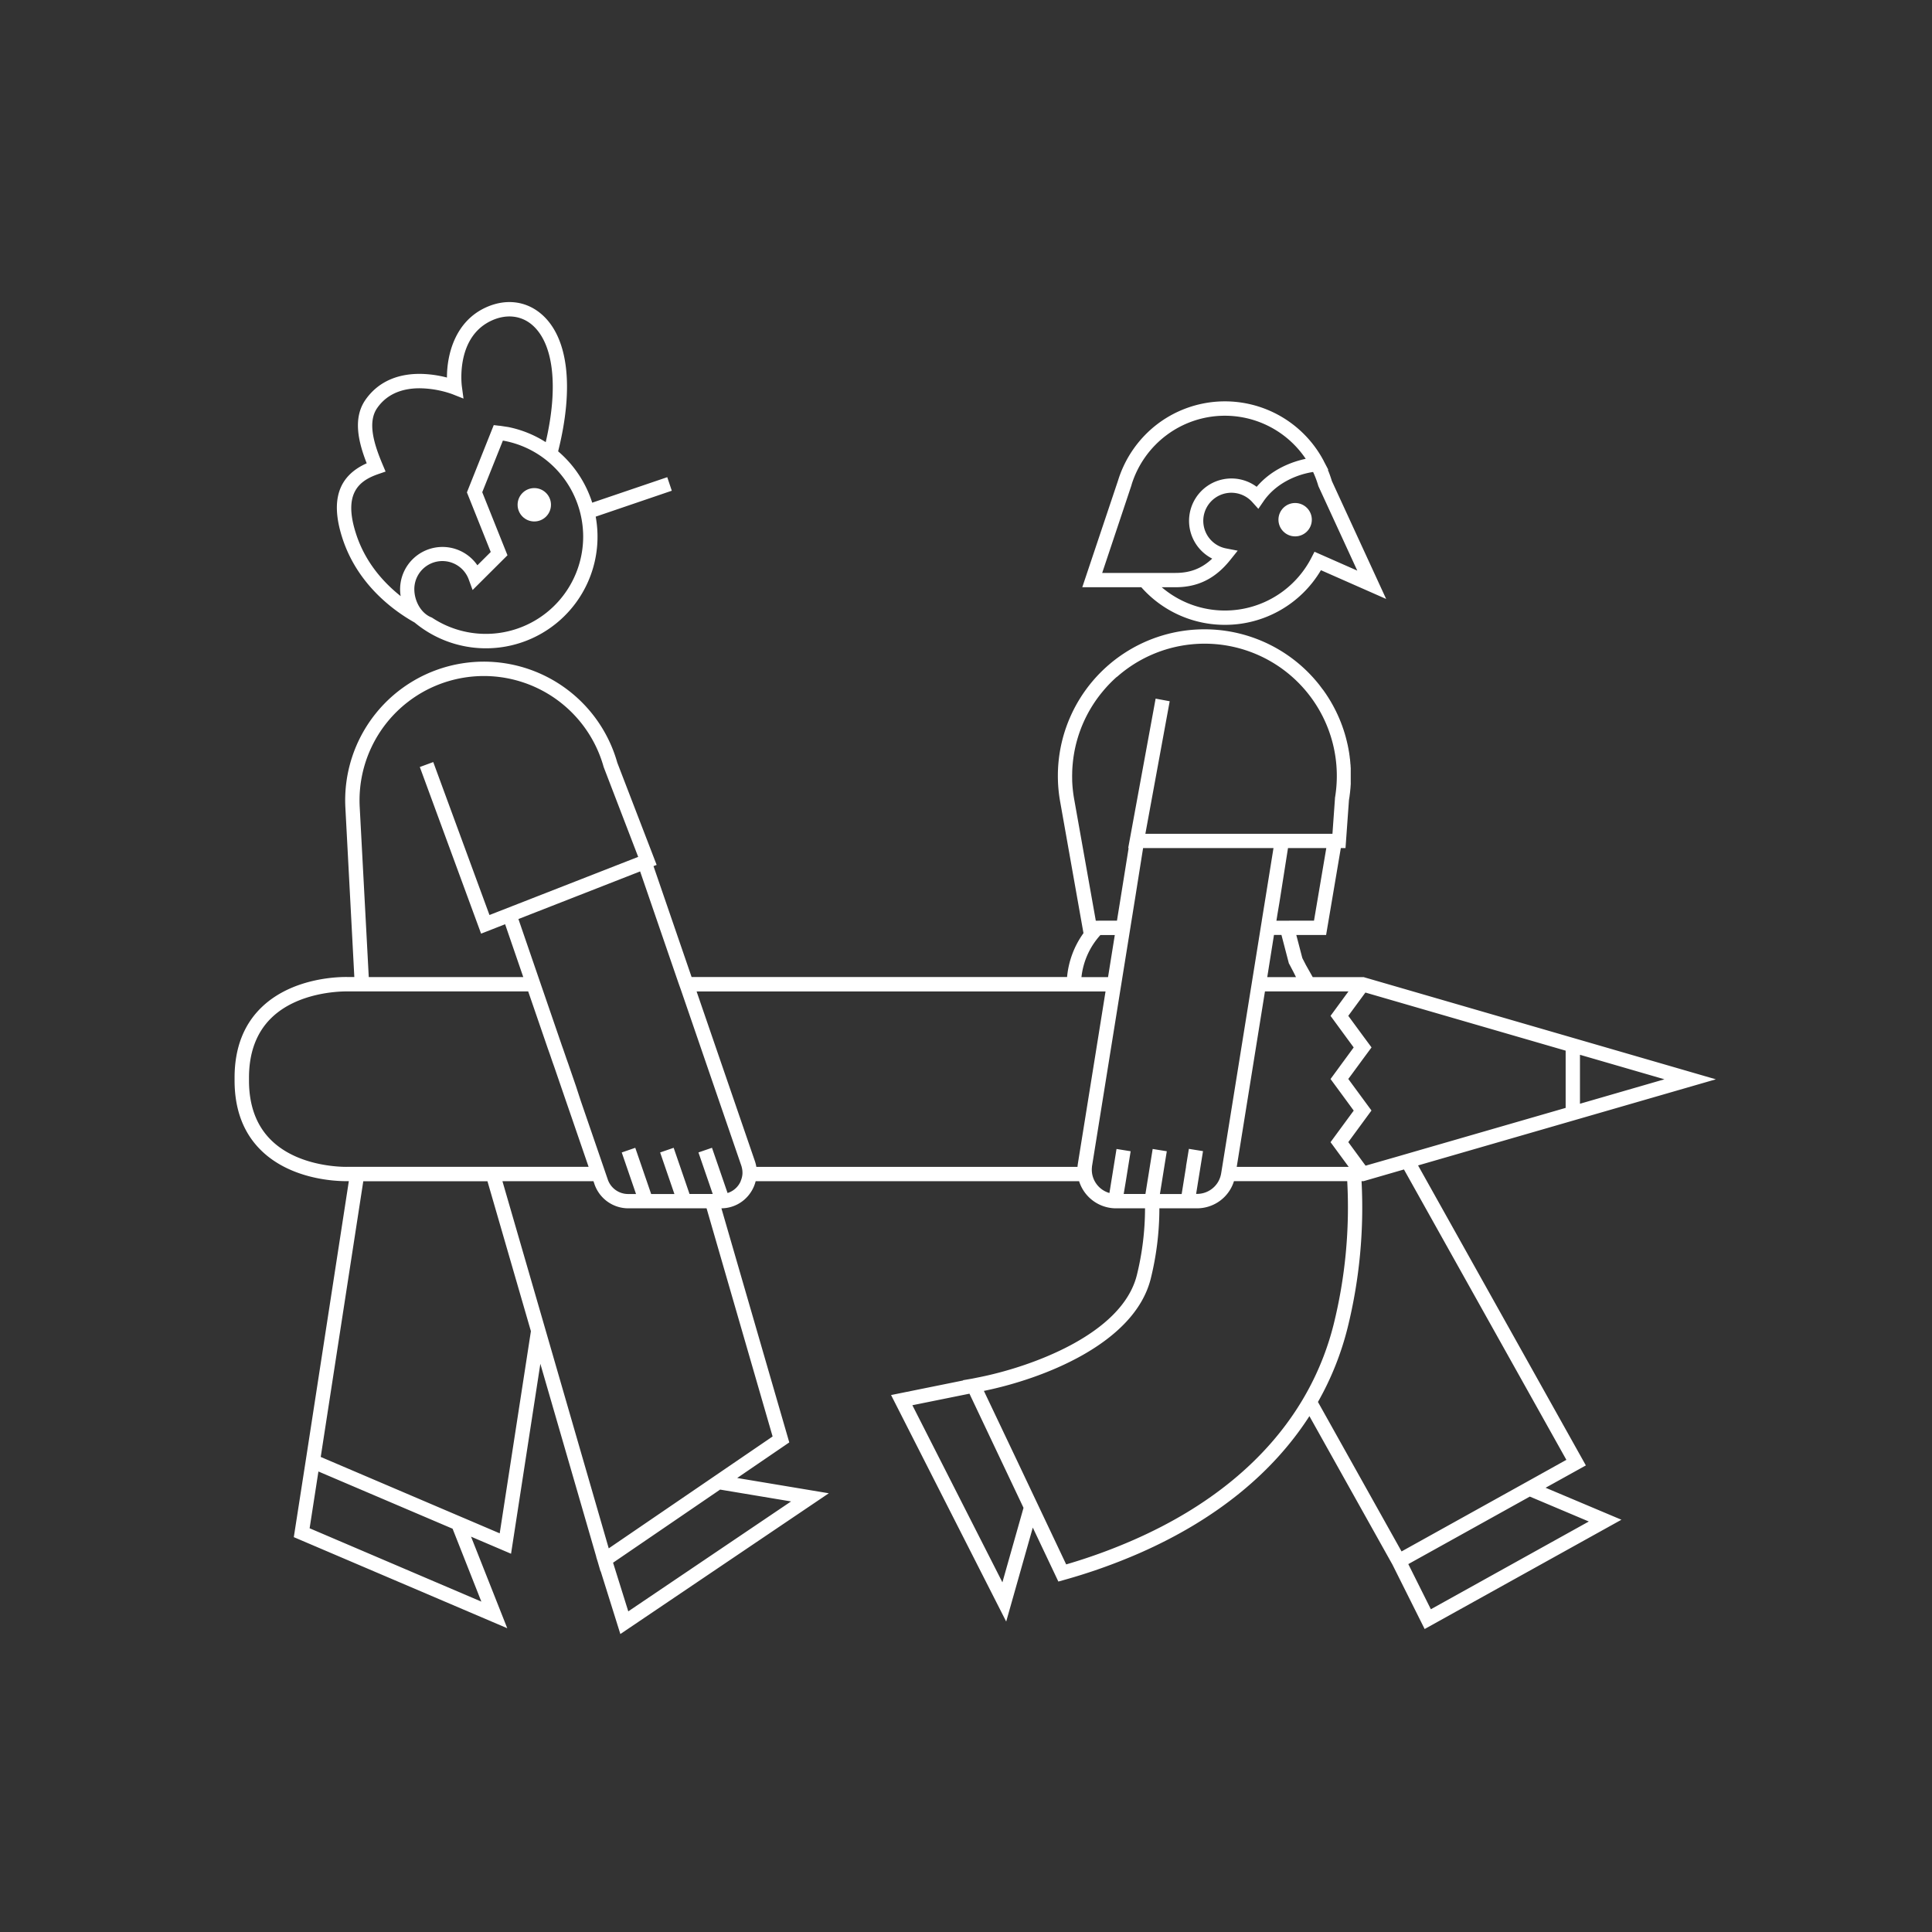 <svg id="Vrstva_1" data-name="Vrstva 1" xmlns="http://www.w3.org/2000/svg" viewBox="0 0 1080 1080"><rect x="0" y="0" width="1080" height="1080" fill="#333333" stroke="none"/><defs><style>.cls-1{fill:#fff;}</style></defs><path class="cls-1" d="M886.51,819.18l-93.8-167.7,166.47-48.14L763.36,546.53l-1.09-.32H733.82L730,539.44c-.95-1.88-1.66-3.21-2-3.91l-3.36-12.86H741.3l8.23-48.6h2.62l1.93-26.86c.06-.34.1-.69.16-1s.12-.74.17-1.11.09-.76.14-1.14.1-.72.14-1.09.08-.77.11-1.16.08-.71.11-1.07.06-.79.08-1.18.06-.7.08-1.05,0-.8,0-1.2,0-.69,0-1,0-.81,0-1.21,0-.68,0-1,0-.82,0-1.22,0-.67,0-1,0-.83,0-1.24l0-1c0-.41-.06-.83-.08-1.25s0-.64-.07-1-.07-.84-.11-1.25l-.09-.95c0-.42-.1-.83-.15-1.24s-.07-.64-.11-1l-.18-1.22c0-.32-.09-.64-.14-1s-.14-.82-.22-1.24-.1-.62-.16-.93-.17-.84-.25-1.25-.12-.61-.19-.92-.19-.83-.29-1.24-.13-.6-.21-.9-.21-.82-.31-1.23l-.24-.91c-.11-.39-.23-.79-.34-1.19l-.27-.93c-.12-.38-.25-.77-.37-1.16s-.19-.62-.3-.94-.26-.76-.4-1.15l-.32-.93c-.14-.38-.29-.75-.43-1.13l-.35-.93c-.16-.39-.32-.77-.47-1.15s-.25-.6-.37-.89-.34-.77-.51-1.15-.25-.59-.38-.88l-.55-1.14c-.13-.29-.26-.57-.4-.86l-.59-1.15c-.14-.27-.27-.55-.42-.82l-.61-1.14c-.15-.27-.29-.54-.45-.81s-.43-.76-.65-1.14-.3-.53-.46-.79l-.69-1.13-.48-.77c-.24-.38-.49-.76-.74-1.13l-.48-.74-.8-1.15-.47-.69-1-1.29-.38-.51L737.61,383c-.11-.14-.21-.28-.32-.41-.47-.59-.95-1.17-1.44-1.75s-1-1.15-1.48-1.71a81.77,81.77,0,0,0-61.1-27.34h0A81.93,81.93,0,0,0,592.61,448l13.06,73.64a49.66,49.66,0,0,0-9.17,24.53H386.61l-21.3-62,1.76-.68-22-57.15a77.51,77.51,0,0,0-152,25.17l5,94.66h-3.28c-2.14-.08-30.14-.74-48.44,16.8-10.1,9.68-15.22,22.94-15.22,39.43v1.62c0,16.48,5.12,29.75,15.22,39.42,16.43,15.75,40.68,16.83,47,16.83.73,0,1.21,0,1.43,0H195L171,815.86l-6.76,43.41,119.32,50.92L263.31,859l22.37,9.55,16.38-106.17,31.28,107.94-.06,0,.87,2.79,1.53,5.26.1-.06,11,35.13,116.53-78.69-51.22-8.54,29.12-19.89L403.27,675.45a19.7,19.7,0,0,0,16-8.35,20,20,0,0,0,3.15-6.81h180.8a21.66,21.66,0,0,0,20.64,15.17h16.22a156.52,156.52,0,0,1-4.58,37.36c-8.35,33.43-60.25,51.66-89.06,57.24l0,0-3,.61-5.12.88.07.14-40.28,8.15,64.36,126.62,14.87-52.53,14.29,30.17,3.25-.91a321.72,321.72,0,0,0,42-14.93c42.36-18.57,74.5-44.61,95.09-76.63l46.42,83,18,36,110-61.09L864,831.66ZM596,874.51l-15.31-32.33h0l-11.84-25L550,777.52c32.61-6.65,84.15-26.21,93.28-62.76a164,164,0,0,0,4.82-39.3h21.07a21.85,21.85,0,0,0,6.45-1,21.5,21.5,0,0,0,14.17-14.18h63.32a271.76,271.76,0,0,1-7.58,80,156.2,156.2,0,0,1-13.43,35.12q-2.18,4.14-4.61,8.15c-19.62,32.38-51.38,58.68-93.83,77.29A309.84,309.84,0,0,1,596,874.51Zm33.35-214.22.64-4,.64-4,1.41-8.74-7.9-1.27-1.61,10-.64,4-.65,4-1.06,6.62a13.54,13.54,0,0,1-6.61-4.24,14.13,14.13,0,0,1-1.63-2.38,14,14,0,0,1-1.4-4,13.66,13.66,0,0,1-.12-4c0-.21,0-.42.07-.63l9.4-58.43.26-1.65.43-2.67.71-4.4.91-5.66,1.57-9.74,1.61-10.05.78-4.85.65-4,.64-4,3.79-23.54.64-4,.64-4,.59-3.62.7-4.4.7-4.31L639,474.07h72.89l-4.39,27.28-.65,4-.65,4-.83,5.16v.08l-.65,4-.64,4-.32,2-3.47,21.57-.64,4-.65,4-15.77,98.08-.6,3.7-.06.29a13.81,13.81,0,0,1-1.39,4,13.68,13.68,0,0,1-12,7.17h-.54l.69-4.27.46-2.9.65-4,.64-4,1.41-8.74-7.9-1.27L663,651.94l0,.35-.65,4-.64,4-.7,4.38-.45,2.79H648.4l1.16-7.17.64-4,.64-4,.72-4.48.69-4.26-3.37-.54-3.6-.58-.93-.15-1.61,10h0l-.64,4-.65,4-1.15,7.17H628.15Zm-206.55-8a19.84,19.84,0,0,0-.82-3.25h0l-32.58-94.82H618L616.44,564l-2.24,13.94-.38,2.39-.43,2.64-.77,4.83-10.07,62.59c-.1.63-.17,1.26-.22,1.89Zm-8.74,8a12.54,12.54,0,0,1-1.22,2.16,11.81,11.81,0,0,1-6.13,4.45l-2.27-6.61-1.38-4-1.37-4L398,641.62l-4.1,1.41-3.46,1.19,2.77,8.06,1.37,4,1.38,4,2.46,7.17H385.45L383,660.29l-1.38-4-1.37-4-3.67-10.66-7.56,2.6,2.77,8.06,1.37,4,1.38,4,2.46,7.17H364l-2.46-7.17-1.38-4-1.37-4-3.67-10.66-7.56,2.6,2.77,8.06,1.37,4,1.38,4,2.46,7.17h-4.42a12,12,0,0,1-11-7.17c-.13-.3-.25-.59-.35-.9l-1.07-3.11-1.37-4-12.68-36.89L322,607.26l-2.8-8.12-1.55-4.52-1-2.8-.34-1-.07-.2-.9-2.61-.34-1-1-2.8-.41-1.21-9.89-28.79-1.38-4-1.37-4-11.15-32.46,64.35-25.18,3.68-1.44,20.3,59.08,1.38,4,1,2.79.42,1.21,33.47,97.42h0c.08.22.13.44.19.65a12.18,12.18,0,0,1,.44,4A11.92,11.92,0,0,1,414,660.29ZM340.29,865.54,305,743.59l-2.64-9.12-2.64-9.11-18.86-65.07h50.89l.58,1.7a20,20,0,0,0,18.87,13.47h43.78L431.89,803Zm-81.11-17-79.89-34.1,23.79-154.12h69.41l24.29,83.82-17.44,113-20.16-8.61ZM151.91,637.67c-8.44-8.1-12.72-19.41-12.72-33.61v-1.63c0-14.19,4.28-25.5,12.72-33.61,14.43-13.86,37-14.62,41.79-14.62H295.26l10.5,30.55.41,1.2,1,2.81.35,1,.89,2.6.07.2.34,1,1,2.8,6.78,19.75,2.8,8.12,2.79,8.13,6.84,19.9H194.61C194.35,652.3,168,653.17,151.91,637.67ZM738.3,554.21h15.5l-8.8,12-1.22,1.66,9,12.29,3.94,5.36-.53.73-5.2,7.09-.54.72-3,4.12-3.05,4.15-.62.85,1.25,1.7,5.88,8,5.54,7.56.29.39-.17.23-3.27,4.45L750,630l-6.22,8.48,8.67,11.8,1.47,2H691.34l15.78-98.08H738.3Zm192.13,49.12L883.21,617V589.63Zm-141.73,41-7.89,2.29-17.44,5-1.67-2.27-1.53-2.09-4.68-6.38-1.78-2.43,1.27-1.74,3.39-4.62,3.33-4.54,4.8-6.55.17-.22-1.19-1.61-3.78-5.14-8-10.89L755.3,601l5.2-7.09,1.2-1.64,5-6.76-5-6.76-8-10.89,8-10.88,1.57-2.14,111.94,32.48v32Zm-64.24-98.1H708.4L712,523.64l.16-1h4.18l4.14,15.87.25.44c.24.42,1,1.9,2.28,4.33C723.46,544.16,723.94,545.13,724.46,546.21Zm-6-31.54h-4.94l.31-1.92.29-1.83,1-5.93.64-4L720,474.07h21.41l-6.88,40.6H718.42Zm-94-136.36a73.91,73.91,0,0,1,121.79,67.76l0,.38h0l-1.4,19.62H640.27L653.87,392,646,390.54l-15.33,83.53h.24l-5,31.18-.78,4.81-.74,4.61H612.55l-.1-.6-12-67.43a74.3,74.3,0,0,1-1.09-10.13c0-1.35-.06-2.7,0-4,0-2,.15-4,.34-6,.13-1.33.3-2.66.5-4a73.73,73.73,0,0,1,16.43-36.23A72.62,72.62,0,0,1,624.37,378.31Zm-9.22,144.36h7.94l-3.78,23.54H604.54A41.58,41.58,0,0,1,615.15,522.67ZM201.08,451.12a69.51,69.51,0,0,1,136.36-22.4l.13.35h0L356.75,479,273.62,511.5,242.19,426l-7.51,2.76,34.25,93.15,13.43-5.26,10.15,29.54H206.14Zm68,444.19-96-41L178,822.57l13.28,5.67L253,854.56Zm173.13-56-91,61.45-8.5-27.2,59.84-40.87Zm118.14,45.22-50.33-99,31.91-6.45,30.22,63.8Zm327.81-34-88.3,49.05-12.61-25.24,67.93-37.74ZM854.69,827.7l-40.81,22.67-30.4,16.89L736.74,783.7a164.55,164.55,0,0,0,16.57-41.43,279.5,279.5,0,0,0,7.8-82h1.16l22.55-6.53,90.79,162.32L854.69,827.7Z"/><path class="cls-1" d="M684.73,349.29a62.23,62.23,0,0,0,53.68-30.55l36.46,16.08-30.34-65.91a64.94,64.94,0,0,0-2.26-6.32l.26,0L740,257.78l0-.08-.07-.11A62.45,62.45,0,0,0,647.07,237,63.05,63.05,0,0,0,625,268.59l-20,59.68h33A62.24,62.24,0,0,0,684.73,349.29Zm74-30.31-23.92-10.55-1.72,3.34a54.39,54.39,0,0,1-83.68,16.5h7.69c12.56,0,22.3-4.85,30.64-15.27l4.14-5.17-6.5-1.26a15.7,15.7,0,1,1,14.65-25.9l3.39,3.77,2.87-4.18c6.92-10.06,18.4-15,27.74-16.42a54.8,54.8,0,0,1,2.87,7.62l.08.27Zm-126.18-47.9,0-.11A54.88,54.88,0,0,1,651.9,243.4a54.43,54.43,0,0,1,78,13.08c-7.44,1.59-18.82,5.59-27.41,15.65a23.69,23.69,0,1,0-24.86,40.14c-5.8,5.5-12.31,8-20.5,8h-41Z"/><path class="cls-1" d="M231.78,348A62.37,62.37,0,0,0,333,288.81l42.54-14.49L373,266.75,331.05,281A62.83,62.83,0,0,0,312,252.3c9-35.89,5.67-63.77-9.32-76.69-8.4-7.25-19.46-8.74-30.33-4.08-18,7.73-22.54,26.74-22.5,39.52a63.32,63.32,0,0,0-13.11-2c-14.22-.6-25.43,4.39-32.43,14.43-7.13,10.23-4.06,23.4.68,35.51-15.89,7.1-20.36,20.74-13.68,41.56C199.67,326.71,220.11,341.46,231.78,348ZM326,299.89a54.42,54.42,0,0,1-84.58,45.33h0c-6.13-2.28-9.81-9.35-9.81-15.87a15.69,15.69,0,0,1,30.43-5.4l2.15,5.87,19.49-19.42-14.1-35.25,11.54-28.86.86.16a53.88,53.88,0,0,1,21.93,9.65h0A54.72,54.72,0,0,1,326,299.89ZM211.5,265l4.05-1.39-1.67-3.94c-4.67-11.08-8.68-23.51-3-31.62,6.05-8.67,15.37-11,23.69-11a56.38,56.38,0,0,1,18.19,3.25l6.34,2.51-.91-6.77c-.15-1.14-3.54-28.21,17.32-37.15,8-3.41,16-2.4,22,2.77,12,10.37,14.74,34.64,7.55,65.5a61.58,61.58,0,0,0-20.92-8.44L279.4,238l-.33,0-3.06-.37-15,37.61,13.32,33.32-7.47,7.44a23.69,23.69,0,0,0-43.2,13.44,22.75,22.75,0,0,0,.32,3.8c-9.45-7.48-19.85-18.86-25-35C191.58,275.3,201.17,268.58,211.5,265Z"/><circle class="cls-1" cx="298.67" cy="282.17" r="9.33"/><circle class="cls-1" cx="723.99" cy="290.51" r="9.33"/></svg>